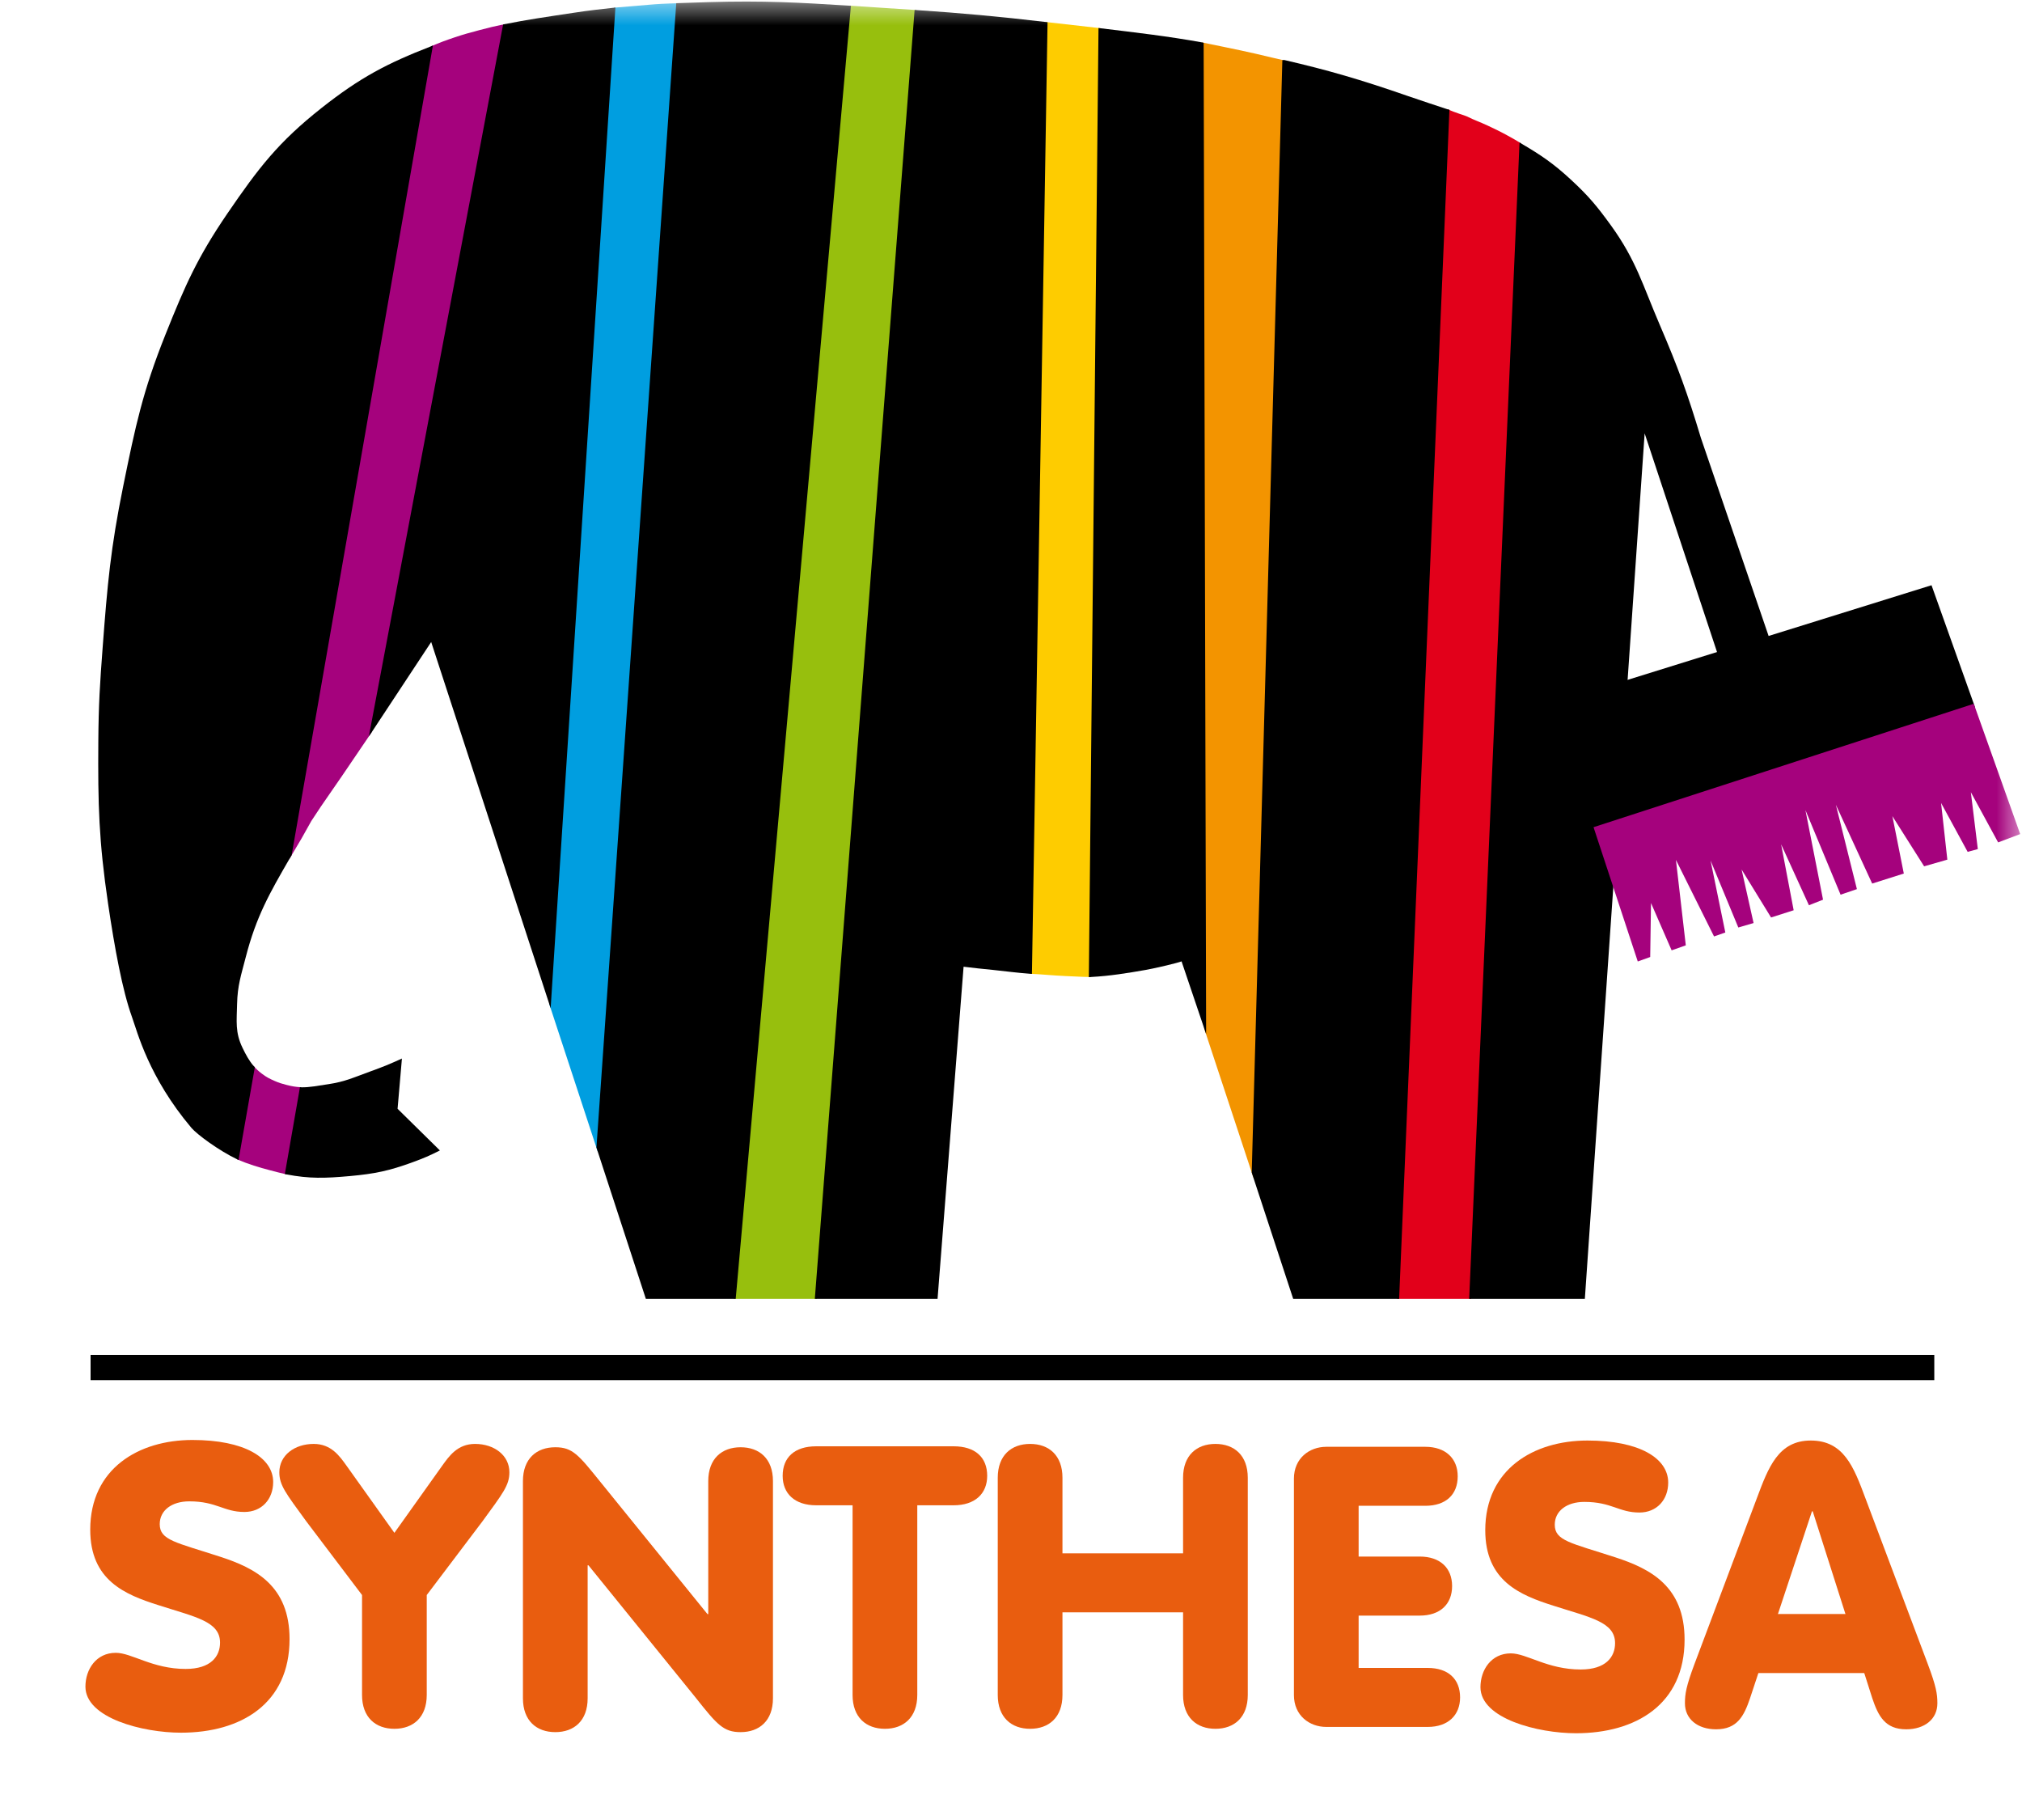 <?xml version="1.0" encoding="UTF-8"?>
<svg width="40px" height="36px" viewBox="0 0 40 36" version="1.1" xmlns="http://www.w3.org/2000/svg" xmlns:xlink="http://www.w3.org/1999/xlink">
    <title>Synthesa_Logo</title>
    <defs>
        <polygon id="path-1" points="0 0 40 0 40 36 2.53972182e-14 36 2.53972182e-14 0"></polygon>
    </defs>
    <g id="Page-1" stroke="none" stroke-width="1" fill="none" fill-rule="evenodd">
        <g id="Element-page" transform="translate(-80, -1177)">
            <g id="Icons" transform="translate(80, 888)">
                <g id="Zertifiziert-durch" transform="translate(0, 235)">
                    <g id="Synthesa_Logo" transform="translate(0, 54)">
                        <g id="g4242-Clipped" transform="translate(20, 18) scale(-1, 1) rotate(-180) translate(-20, -18) translate(0, 0)">
                            <mask id="mask-2" fill="white">
                                <use xlink:href="#path-1"></use>
                            </mask>
                            <g id="path4246"></g>
                            <g id="g4242" mask="url(#mask-2)">
                                <g transform="translate(1.69, 1.716)">
                                    <g id="g4248" transform="translate(3.005, 11.055)">
                                        <path d="M1.265,1.723 L0.97,0 C0.841,0.03 0.769,0.048 0.642,0.082 C0.518,0.116 0.448,0.133 0.326,0.173 C0.197,0.216 0.125,0.242 0,0.295 L0.319,2.148 C0.376,2.082 0.412,2.047 0.482,1.994 C0.574,1.923 0.635,1.893 0.742,1.846 C0.828,1.809 0.879,1.793 0.97,1.77 C1.083,1.741 1.149,1.73 1.265,1.723" id="path4250" fill="#A5027D" fill-rule="nonzero"></path>
                                    </g>
                                    <g id="g4252" transform="translate(4.028, 17.282)">
                                        <path d="M2.811,16.087 L0,0 L0.25,0.422 L0.441,0.763 L0.631,1.05 L1.048,1.654 L1.638,2.523 L4.276,16.527 C4.073,16.485 3.959,16.457 3.758,16.404 C3.569,16.354 3.461,16.325 3.276,16.263 C3.092,16.201 2.989,16.163 2.811,16.087" id="path4254" fill="#A5027D" fill-rule="nonzero"></path>
                                    </g>
                                    <g id="g4256" transform="translate(9.174, 11.494)">
                                        <path d="M0,2.935 L0.964,-7.81770736e-16 L2.554,22.726 C2.427,22.723 2.355,22.72 2.227,22.714 C2.022,22.703 1.907,22.689 1.703,22.673 C1.538,22.659 1.445,22.652 1.28,22.638 L0,2.935 Z" id="path4258" fill="#009EE0" fill-rule="nonzero"></path>
                                    </g>
                                    <g id="g4260" transform="translate(12.825, 8.591)">
                                        <polygon id="path4262" fill="#97BF0D" fill-rule="nonzero" points="0 0 1.644 0 3.615 25.494 2.269 25.582"></polygon>
                                    </g>
                                    <g id="g4264" transform="translate(25.952, 8.591)">
                                        <path d="M0.995,23.534 C1.145,23.462 1.334,23.411 1.37,23.393 C1.541,23.309 1.622,23.286 1.781,23.212 C1.943,23.136 2.035,23.092 2.192,23.006 C2.296,22.949 2.353,22.916 2.454,22.854 L1.459,0 L0,0 L0.995,23.534 Z" id="path4266" fill="#E2001A" fill-rule="nonzero"></path>
                                    </g>
                                    <g id="g4268" transform="translate(18.686, 14.958)">
                                        <path d="M0.304,18.892 L1.394,18.768 L1.209,0 C1.089,-0 1.002,0.007 0.869,0.012 C0.733,0.018 0.655,0.021 0.518,0.03 C0.395,0.037 0.326,0.045 0.202,0.053 C0.124,0.058 0.079,0.061 0,0.065 L0.304,18.892 Z" id="path4270" fill="#FECC00" fill-rule="nonzero"></path>
                                    </g>
                                    <g id="g4272" transform="translate(22.087, 10.984)">
                                        <path d="M0,22.461 C0.191,22.423 0.298,22.401 0.488,22.361 C0.712,22.314 0.838,22.289 1.06,22.238 C1.186,22.209 1.256,22.191 1.382,22.162 C1.482,22.138 1.538,22.125 1.638,22.103 L1.021,0 L0.044,2.957 L0,22.461 Z" id="path4274" fill="#F39400" fill-rule="nonzero"></path>
                                    </g>
                                    <g id="g4276" transform="translate(0.102, 6.734)">
                                        <line x1="0" y1="0.5" x2="36.473" y2="0.5" id="path4278" stroke="#000000" stroke-width="0.5"></line>
                                    </g>
                                    <g id="g4280" transform="translate(-0, 0.011)">
                                        <path d="M0,0.911 C0,0.288 1.138,0 1.889,0 C3.082,0 4.038,0.576 4.038,1.852 C4.038,2.903 3.366,3.253 2.67,3.479 C1.786,3.767 1.47,3.806 1.47,4.125 C1.47,4.397 1.707,4.576 2.054,4.576 C2.599,4.576 2.734,4.366 3.145,4.366 C3.485,4.366 3.714,4.615 3.714,4.958 C3.714,5.44 3.145,5.79 2.117,5.79 C1.051,5.79 0.095,5.222 0.095,4.016 C0.095,3.012 0.782,2.732 1.446,2.522 C2.173,2.288 2.663,2.203 2.663,1.782 C2.663,1.51 2.481,1.261 1.983,1.261 C1.327,1.261 0.916,1.58 0.6,1.58 C0.213,1.58 0,1.253 0,0.911" id="path4282" fill="#E95D0F" fill-rule="nonzero"></path>
                                    </g>
                                    <g id="g4284" transform="translate(3.836, 0.088)">
                                        <path d="M1.636,0.669 C1.636,0.226 1.904,0 2.276,0 C2.647,0 2.916,0.226 2.916,0.669 L2.916,2.646 L4.022,4.109 C4.425,4.662 4.551,4.818 4.551,5.074 C4.551,5.409 4.251,5.635 3.872,5.635 C3.524,5.635 3.358,5.393 3.224,5.207 L2.276,3.876 L1.327,5.207 C1.193,5.393 1.027,5.635 0.68,5.635 C0.3,5.635 0,5.409 0,5.074 C0,4.818 0.126,4.662 0.529,4.109 L1.636,2.646 L1.636,0.669 Z" id="path4286" fill="#E95D0F" fill-rule="nonzero"></path>
                                    </g>
                                    <g id="g4288" transform="translate(8.655, 0.022)">
                                        <path d="M0,0.669 C0,0.226 0.269,0 0.64,0 C1.012,0 1.28,0.226 1.28,0.669 L1.28,3.3 L1.296,3.3 L3.421,0.677 C3.84,0.148 3.967,0 4.306,0 C4.677,0 4.946,0.226 4.946,0.669 L4.946,4.966 C4.946,5.409 4.677,5.635 4.306,5.635 C3.935,5.635 3.666,5.409 3.666,4.966 L3.666,2.335 L3.65,2.335 L1.525,4.958 C1.098,5.487 0.98,5.635 0.64,5.635 C0.269,5.635 0,5.409 0,4.966 L0,0.669 Z" id="path4290" fill="#E95D0F" fill-rule="nonzero"></path>
                                    </g>
                                    <g id="g4292" transform="translate(13.793, 0.088)">
                                        <path d="M1.383,0.669 C1.383,0.226 1.651,0 2.023,0 C2.394,0 2.663,0.226 2.663,0.669 L2.663,4.421 L3.382,4.421 C3.808,4.421 4.046,4.654 4.046,5.004 C4.046,5.37 3.808,5.588 3.382,5.588 L0.664,5.588 C0.237,5.588 0,5.37 0,5.004 C0,4.654 0.237,4.421 0.664,4.421 L1.383,4.421 L1.383,0.669 Z" id="path4294" fill="#E95D0F" fill-rule="nonzero"></path>
                                    </g>
                                    <g id="g4296" transform="translate(18.048, 0.088)">
                                        <path d="M1.28,2.304 L3.666,2.304 L3.666,0.669 C3.666,0.226 3.935,0 4.306,0 C4.677,0 4.946,0.226 4.946,0.669 L4.946,4.966 C4.946,5.409 4.677,5.635 4.306,5.635 C3.935,5.635 3.666,5.409 3.666,4.966 L3.666,3.471 L1.28,3.471 L1.28,4.966 C1.28,5.409 1.012,5.635 0.64,5.635 C0.269,5.635 0,5.409 0,4.966 L0,0.669 C0,0.226 0.269,0 0.64,0 C1.012,0 1.28,0.226 1.28,0.669 L1.28,2.304 Z" id="path4298" fill="#E95D0F" fill-rule="nonzero"></path>
                                    </g>
                                    <g id="g4300" transform="translate(23.907, 0.125)">
                                        <path d="M0,0.63 C0,0.225 0.308,1.95442684e-16 0.64,1.95442684e-16 L2.647,1.95442684e-16 C3.05,1.95442684e-16 3.287,0.233 3.287,0.584 C3.287,0.949 3.05,1.167 2.647,1.167 L1.28,1.167 L1.28,2.202 L2.489,2.202 C2.892,2.202 3.129,2.428 3.129,2.786 C3.129,3.144 2.892,3.37 2.489,3.37 L1.28,3.37 L1.28,4.374 L2.599,4.374 C3.002,4.374 3.24,4.592 3.24,4.958 C3.24,5.308 3.002,5.541 2.599,5.541 L0.64,5.541 C0.308,5.541 0,5.316 0,4.911 L0,0.63 Z" id="path4302" fill="#E95D0F" fill-rule="nonzero"></path>
                                    </g>
                                    <g id="g4304" transform="translate(27.597, 0)">
                                        <path d="M0,0.911 C0,0.288 1.138,0 1.889,0 C3.082,0 4.038,0.576 4.038,1.852 C4.038,2.903 3.366,3.253 2.67,3.479 C1.786,3.767 1.47,3.806 1.47,4.125 C1.47,4.397 1.707,4.576 2.054,4.576 C2.599,4.576 2.734,4.366 3.145,4.366 C3.485,4.366 3.714,4.615 3.714,4.958 C3.714,5.44 3.145,5.79 2.117,5.79 C1.051,5.79 0.095,5.222 0.095,4.016 C0.095,3.012 0.782,2.732 1.446,2.522 C2.173,2.288 2.663,2.203 2.663,1.782 C2.663,1.51 2.481,1.261 1.983,1.261 C1.327,1.261 0.916,1.58 0.6,1.58 C0.213,1.58 0,1.253 0,0.911" id="path4306" fill="#E95D0F" fill-rule="nonzero"></path>
                                    </g>
                                    <g id="g4308" transform="translate(3.945, 10.988)">
                                        <path d="M0,0.074 L0.299,1.791 L0.325,1.789 C0.492,1.786 0.651,1.82 0.857,1.85 C1.195,1.9 1.373,1.988 1.694,2.104 C1.94,2.193 2.078,2.249 2.316,2.358 L2.23,1.364 L3.067,0.54 C2.864,0.437 2.745,0.386 2.531,0.308 C2.064,0.137 1.781,0.078 1.286,0.033 C0.795,-0.011 0.486,-0.021 0.032,0.066 L0,0.074 Z" id="path4310" fill="#000000" fill-rule="nonzero"></path>
                                    </g>
                                    <g id="g4312" transform="translate(0.253, 11.34)">
                                        <path d="M6.621,22.044 L3.826,6.027 L3.775,5.942 C3.398,5.288 3.127,4.822 2.919,4.013 C2.827,3.656 2.755,3.452 2.747,3.083 C2.74,2.743 2.706,2.524 2.855,2.217 C2.92,2.082 2.988,1.958 3.071,1.863 L3.098,1.833 L2.776,0 C2.767,0.004 2.753,0.01 2.753,0.01 C2.379,0.189 1.954,0.506 1.846,0.632 C0.995,1.639 0.774,2.534 0.667,2.83 C0.48,3.347 0.325,4.187 0.195,5.069 C0.012,6.311 -0.007,7.026 0.002,8.281 C0.007,9.007 0.033,9.416 0.088,10.14 C0.182,11.391 0.245,12.101 0.495,13.331 C0.737,14.521 0.88,15.202 1.332,16.331 C1.72,17.302 1.963,17.853 2.554,18.719 C3.17,19.62 3.56,20.131 4.42,20.81 C5.184,21.413 5.713,21.689 6.578,22.026 L6.621,22.044 Z" id="path4314" fill="#000000" fill-rule="nonzero"></path>
                                    </g>
                                    <g id="g4316" transform="translate(5.607, 14.342)">
                                        <path d="M4.877,19.792 L3.596,0 L3.561,0.107 L1.233,7.243 C0.768,6.539 0.489,6.116 0.058,5.462 L0,5.377 L2.656,19.458 C2.681,19.463 2.675,19.462 2.697,19.466 C3.105,19.549 3.518,19.609 4.043,19.688 C4.342,19.734 4.603,19.763 4.851,19.79 L4.877,19.792 Z" id="path4318" fill="#000000" fill-rule="nonzero"></path>
                                    </g>
                                    <g id="g4320" transform="translate(10.109, 8.591)">
                                        <path d="M5.034,25.578 L2.755,0 L2.712,0 L0.978,0 L0.019,2.935 L0,2.993 L1.579,25.63 L1.616,25.631 C1.804,25.638 2.003,25.644 2.222,25.651 C3.318,25.683 4.017,25.642 4.98,25.582 L5.034,25.578 Z" id="path4322" fill="#000000" fill-rule="nonzero"></path>
                                    </g>
                                    <g id="g4324" transform="translate(14.429, 8.591)">
                                        <path d="M4.241,6.433 C4.001,6.451 3.807,6.478 3.522,6.508 C3.296,6.531 3.168,6.543 2.943,6.571 L2.428,0 L0,0 L1.974,25.495 L2.007,25.494 C2.914,25.433 3.619,25.369 4.56,25.259 L4.604,25.253 L4.295,6.429 L4.241,6.433 Z" id="path4326" fill="#000000" fill-rule="nonzero"></path>
                                    </g>
                                    <g id="g4328" transform="translate(27.374, 8.591)">
                                        <path d="M5.039,12.384 L3.471,17.121 L2.288,0 L0,0 L0.996,22.874 L1.032,22.853 C1.411,22.631 1.671,22.458 2.031,22.122 C2.368,21.809 2.535,21.606 2.804,21.235 C3.305,20.542 3.432,20.054 3.769,19.27 C4.136,18.415 4.316,17.92 4.584,17.03 L6.105,12.582 L5.039,12.384 Z" id="path4330" fill="#000000" fill-rule="nonzero"></path>
                                    </g>
                                    <g id="g4332" transform="translate(30.193, 17.966)">
                                        <polygon id="path4334" fill="#000000" fill-rule="nonzero" points="6.327 4.742 7.19 2.322 0 0 0.084 2.798"></polygon>
                                    </g>
                                    <g id="g4336" transform="translate(19.85, 13.83)">
                                        <path d="M1.834,1.438 C1.768,1.41 1.336,1.306 1.126,1.269 C0.76,1.205 0.416,1.149 0.045,1.129 L0,1.125 L0.191,19.9 L0.232,19.895 C0.966,19.806 1.551,19.739 2.237,19.616 L2.271,19.608 L2.32,3.90885368e-16 L1.834,1.438 Z" id="path4338" fill="#000000" fill-rule="nonzero"></path>
                                    </g>
                                    <g id="g4340" transform="translate(23.072, 8.591)">
                                        <path d="M2.916,0 L0.821,0 L0,2.499 L0.606,24.504 L0.649,24.505 C1.501,24.307 2.137,24.125 3.094,23.792 C3.386,23.69 3.636,23.611 3.871,23.532 L3.911,23.521 L2.916,0 Z" id="path4342" fill="#000000" fill-rule="nonzero"></path>
                                    </g>
                                    <g id="g4344" transform="translate(31.642, 0.078)">
                                        <path d="M3.706,0.615 C3.824,0.264 3.959,9.7721342e-17 4.377,9.7721342e-17 C4.741,9.7721342e-17 4.994,0.202 4.994,0.514 C4.994,0.701 4.97,0.849 4.804,1.292 L3.571,4.569 C3.342,5.183 3.145,5.712 2.489,5.712 C1.849,5.712 1.651,5.183 1.422,4.569 L0.189,1.292 C0.024,0.849 0,0.701 0,0.514 C0,0.202 0.253,9.7721342e-17 0.616,9.7721342e-17 C1.035,9.7721342e-17 1.169,0.264 1.288,0.615 L2.513,4.312 L2.528,4.312 L3.706,0.615 Z" id="path4346" fill="#E95D0F" fill-rule="nonzero"></path>
                                    </g>
                                    <g id="g4348" transform="translate(32.972, 1.191)">
                                        <polygon id="path4350" fill="#E95D0F" fill-rule="nonzero" points="1.94 1.168 0.373 1.168 0 0 2.355 0"></polygon>
                                    </g>
                                    <g id="g4352" transform="translate(29.834, 15.266)">
                                        <polygon id="path4354" fill="#A5027D" fill-rule="nonzero" points="7.522 5.097 8.44 2.52 8.004 2.355 7.464 3.348 7.602 2.223 7.401 2.168 6.875 3.135 6.999 2.014 6.54 1.882 5.912 2.874 6.138 1.739 5.512 1.541 4.794 3.099 5.21 1.431 4.887 1.321 4.192 2.993 4.54 1.222 4.261 1.112 3.711 2.317 3.959 1.013 3.512 0.87 2.929 1.819 3.166 0.76 2.864 0.672 2.315 1.997 2.607 0.573 2.384 0.495 1.63 2.009 1.825 0.319 1.545 0.22 1.137 1.156 1.121 0.088 0.875 0 0 2.656"></polygon>
                                    </g>
                                </g>
                            </g>
                        </g>
                    </g>
                </g>
            </g>
        </g>
    </g>
</svg>